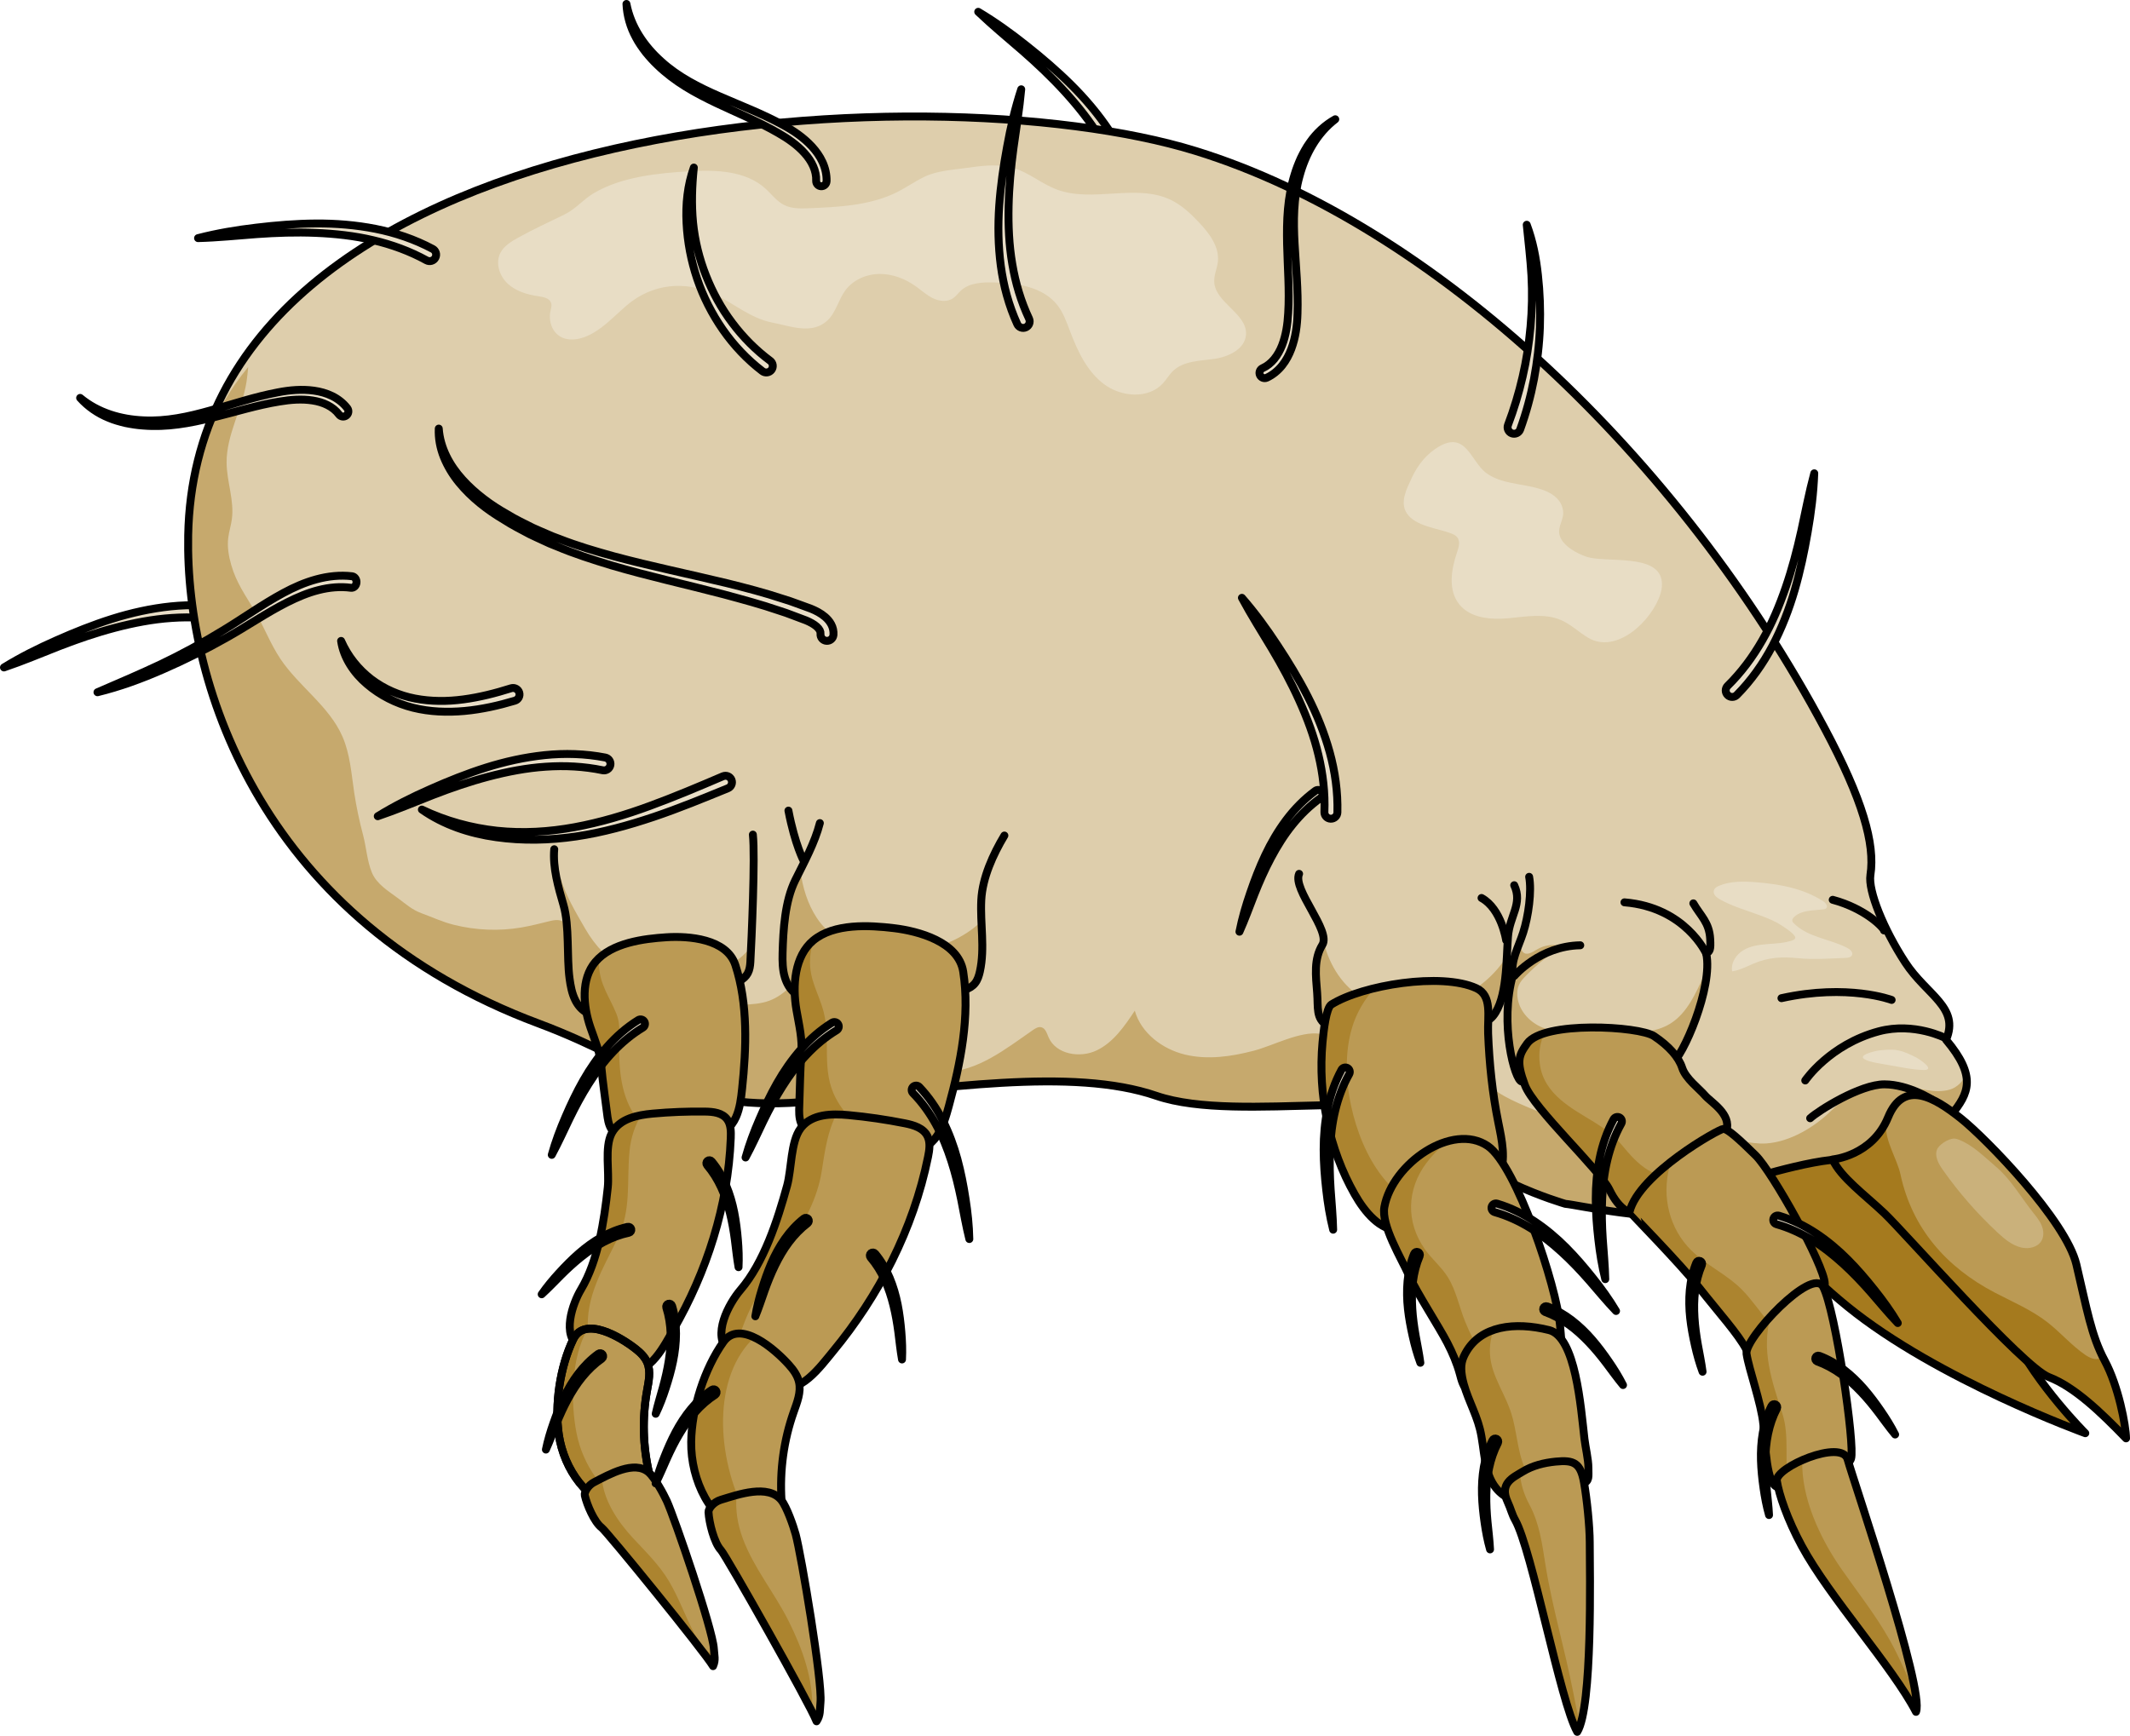 <?xml version="1.0" encoding="utf-8"?>
<!-- Generator: Adobe Illustrator 22.0.0, SVG Export Plug-In . SVG Version: 6.00 Build 0)  -->
<svg version="1.1" id="Layer_1" xmlns="http://www.w3.org/2000/svg" xmlns:xlink="http://www.w3.org/1999/xlink" x="0px" y="0px"
	 width="269.279px" height="219.492px" viewBox="0 0 269.279 219.492" enable-background="new 0 0 269.279 219.492"
	 xml:space="preserve">
<g>
	<g>
		<g>
			<path fill="#E9DEC7" stroke="#000000" stroke-linecap="round" stroke-linejoin="round" stroke-miterlimit="10" d="M28.932,78.586
				c-2.356-0.49-4.787-0.615-7.211-0.447c-2.427,0.16-4.84,0.629-7.217,1.254c-2.38,0.626-4.722,1.432-7.033,2.328
				c-2.309,0.903-4.596,1.877-6.971,2.677c2.132-1.315,4.366-2.429,6.654-3.438c2.285-1.015,4.616-1.949,7.02-2.707
				c2.403-0.756,4.887-1.312,7.423-1.577c2.534-0.26,5.128-0.192,7.658,0.301c0.445,0.086,0.737,0.516,0.651,0.962
				c-0.086,0.445-0.516,0.737-0.962,0.651C28.941,78.588,28.934,78.587,28.932,78.586z"/>
			<path fill="#E9DEC7" stroke="#000000" stroke-linecap="round" stroke-linejoin="round" stroke-miterlimit="10" d="M142.003,23.99
				c-0.659-2.314-1.675-4.526-2.948-6.596c-1.267-2.076-2.801-3.996-4.458-5.813c-1.658-1.818-3.458-3.519-5.324-5.152
				c-1.871-1.627-3.794-3.202-5.604-4.935c2.153,1.279,4.177,2.742,6.132,4.301c1.959,1.553,3.867,3.186,5.654,4.964
				c1.784,1.778,3.428,3.721,4.839,5.845c1.405,2.125,2.548,4.455,3.285,6.924c0.13,0.434-0.116,0.892-0.55,1.022
				c-0.434,0.13-0.892-0.116-1.023-0.55C142.006,23.999,142.004,23.991,142.003,23.99z"/>
			<path fill="#DECEAC" d="M246.702,140.955c2.188-2.686,3.24-4.819-0.677-9.476c1.754-4.118-2.455-5.629-5.157-9.772
				c-2.735-4.193-4.715-9.058-4.406-11.06c0.614-3.98-1.009-9.572-5.764-18.501c-18.267-34.309-49.451-63.755-79.532-73.053
				C117.122,8.57,24.812,14.264,23.791,67.694c-0.374,19.568,9.855,48.86,44.263,61.71c14.6,5.453,18.177,11.475,34.632,9.845
				c16.455-1.631,32.855-4.333,43.497-0.684c10.642,3.649,32.696-1.815,35.988,4.131c3.291,5.946,15.717,9.528,15.717,9.528
				C201.538,152.573,231.006,160.221,246.702,140.955z"/>
			<path fill="#E8DDC5" d="M75.987,41.442c-0.571,0.425-1.174,0.798-1.832,1.079c-1.071,0.457-2.368,0.624-3.362,0.016
				c-1.021-0.625-1.461-1.972-1.213-3.143c0.077-0.361,0.209-0.737,0.093-1.088c-0.197-0.597-0.952-0.75-1.575-0.84
				c-1.412-0.205-2.856-0.622-3.904-1.59c-1.049-0.968-1.586-2.6-0.945-3.875c0.452-0.9,1.37-1.456,2.25-1.946
				c1.909-1.062,3.881-1.961,5.84-2.92c1.468-0.719,2.365-1.901,3.743-2.715c3.535-2.088,8.143-2.535,12.151-2.766
				c3.335-0.192,7.021-0.062,9.507,2.168c0.796,0.714,1.445,1.628,2.402,2.106c0.965,0.482,2.096,0.448,3.174,0.403
				c3.587-0.15,7.273-0.322,10.555-1.779c1.432-0.636,2.675-1.569,4.056-2.225c1.642-0.78,3.819-0.877,5.601-1.136
				c1.903-0.277,3.882-0.482,5.717,0.091c1.893,0.592,3.454,1.959,5.308,2.665c4.589,1.748,10.107-0.81,14.515,1.353
				c1.349,0.662,2.463,1.717,3.496,2.808c1.313,1.385,2.613,3.093,2.402,4.99c-0.095,0.851-0.495,1.664-0.461,2.52
				c0.107,2.692,4.225,4.037,4.015,6.723c-0.143,1.825-2.237,2.795-4.05,3.046s-3.849,0.248-5.169,1.516
				c-0.492,0.472-0.831,1.082-1.294,1.583c-1.844,1.997-5.263,1.724-7.437,0.09c-2.173-1.633-3.366-4.237-4.326-6.78
				c-0.42-1.112-0.823-2.254-1.552-3.193c-1.817-2.339-5.122-2.824-8.082-2.89c-1.464-0.032-3.077,0.049-4.148,1.047
				c-0.336,0.313-0.602,0.705-0.982,0.962c-0.727,0.491-1.722,0.38-2.514,0.001c-0.791-0.379-1.446-0.986-2.159-1.497
				c-1.341-0.962-2.954-1.599-4.604-1.586c-1.651,0.013-3.328,0.73-4.314,2.053c-0.894,1.199-1.196,2.81-2.287,3.833
				c-1.95,1.829-4.703,0.701-6.948,0.269c-2.739-0.527-4.853-2.416-7.354-3.599c-3.724-1.762-7.869-1.298-11.038,1.392
				C78.164,39.521,77.139,40.586,75.987,41.442z"/>
			<path fill="#C6A96D" d="M193.026,139.954c0.232,0.099,0.465,0.196,0.698,0.293c2.163,0.906,4.332,1.813,6.581,2.477
				c5.544,1.638,10.934,1.949,16.592,1.342c2.263-0.243,4.237,0.668,6.399,0.522c3.022-0.205,6.129-2.08,8.234-4.163
				c2.347-2.323,5.78-3.501,9.06-3.107c1.981,0.238,3.996,1.01,5.914,0.46c0.913-0.262,1.672-1.05,2.041-1.922
				c0.433,1.977-0.485,3.432-1.842,5.098c-15.696,19.265-45.164,11.618-48.813,11.268c0,0-12.426-3.583-15.717-9.528
				s-25.346-0.482-35.988-4.131c-10.642-3.649-27.042-0.946-43.497,0.684c-16.455,1.631-20.033-4.392-34.632-9.845
				c-34.408-12.851-44.637-42.142-44.263-61.71c0.164-8.607,2.928-15.619,7.587-21.288c-0.065,0.628-0.118,1.26-0.216,1.881
				c-0.55,3.478-2.543,6.697-2.516,10.219c0.018,2.409,0.993,4.786,0.661,7.172c-0.11,0.794-0.364,1.563-0.458,2.359
				c-0.134,1.139,0.064,2.294,0.381,3.397c0.651,2.26,1.752,3.767,2.925,5.736c1.194,2.005,2.002,4.22,3.305,6.163
				c2.337,3.485,6.145,5.946,7.826,9.79c0.973,2.223,1.134,4.7,1.492,7.1c0.269,1.803,0.655,3.606,1.121,5.367
				c0.401,1.517,0.517,3.314,1.117,4.754c0.606,1.452,2.062,2.319,3.325,3.257c1.027,0.763,1.769,1.448,2.964,1.885
				c1.362,0.498,2.641,1.099,4.058,1.453c2.786,0.697,5.717,0.823,8.55,0.341c1.23-0.21,2.438-0.53,3.651-0.823
				c0.637-0.154,1.449-0.238,1.816,0.306c0.15,0.223,0.181,0.504,0.207,0.771c0.146,1.486,0.293,2.972,0.439,4.458
				c0.031,0.316,0.067,0.645,0.238,0.912c0.177,0.275,0.473,0.446,0.758,0.606c2.634,1.481,5.323,2.982,8.284,3.581
				c2.375,0.48,4.824,0.359,7.244,0.235c1.788-0.091,3.576-0.183,5.364-0.274c1.133-0.058,2.288-0.12,3.351-0.516
				c1.954-0.727,3.322-2.454,4.706-4.012c0.536-0.603,1.264-1.247,2.044-1.041c0.828,0.219,1.117,1.235,1.188,2.089
				c0.105,1.265,0.043,2.544,0.248,3.796c0.124,0.761,0.356,1.527,0.763,2.188c0.344,0.559,0.896,0.877,1.25,1.394
				c0.505-0.782,1.173-1.458,1.947-1.974c1.891,3.789,5.836,6.703,10.069,6.583c4.164-0.118,7.678-2.933,11.1-5.308
				c0.313-0.217,0.679-0.443,1.05-0.357c0.535,0.124,0.714,0.77,0.931,1.275c0.927,2.158,3.964,2.668,6.082,1.653
				c2.118-1.015,3.518-3.061,4.817-5.018c0.803,2.833,3.483,4.853,6.345,5.547c2.862,0.693,5.881,0.253,8.729-0.496
				c2.429-0.639,5.851-2.511,8.357-2.132c2.522,0.381,5.468,1.987,7.871,2.904c2.166,0.827,4.417,1.567,6.753,0.987
				c3.173-0.786,5.254,1.797,7.737,3.429C190.433,138.818,191.724,139.402,193.026,139.954z"/>
			<path fill="none" stroke="#000000" stroke-linecap="round" stroke-linejoin="round" stroke-miterlimit="10" d="M246.702,140.955
				c2.188-2.686,3.24-4.819-0.677-9.476c1.754-4.118-2.455-5.629-5.157-9.772c-2.735-4.193-4.715-9.058-4.406-11.06
				c0.614-3.98-1.009-9.572-5.764-18.501c-18.267-34.309-49.451-63.755-79.532-73.053C117.122,8.57,24.812,14.264,23.791,67.694
				c-0.374,19.568,9.855,48.86,44.263,61.71c14.6,5.453,18.177,11.475,34.632,9.845c16.455-1.631,32.855-4.333,43.497-0.684
				c10.642,3.649,32.696-1.815,35.988,4.131c3.291,5.946,15.717,9.528,15.717,9.528
				C201.538,152.573,231.006,160.221,246.702,140.955z"/>
			<path fill="#A57A1E" stroke="#000000" stroke-linecap="round" stroke-linejoin="round" stroke-miterlimit="10" d="
				M263.627,181.228c0,0-18.695-6.762-30.098-16.043c-11.403-9.281-12.596-16.043-12.596-16.043s11.403-3.58,13.524-2.254
				c2.121,1.326,16.971,15.778,20.021,22.01C257.528,175.129,263.627,181.228,263.627,181.228z"/>
			<path fill="none" stroke="#000000" stroke-linecap="round" stroke-linejoin="round" stroke-miterlimit="10" d="M193.019,135.309
				c0,0,0.671-5.721,2.024-8.75c1.353-3.029,4.645-5.732,8.11-7.22"/>
			<path fill="none" stroke="#000000" stroke-linecap="round" stroke-linejoin="round" stroke-miterlimit="10" d="M192.017,135.439
				c0,0-0.513-6.978,1.934-12.759c1.179-2.785,5.4-6.985,8.929-8.197"/>
			<path fill="none" stroke="#000000" stroke-linecap="round" stroke-linejoin="round" stroke-miterlimit="10" d="M244.245,139.049
				c0,0-2.953-1.929-6.013-1.934s-8.309,3.302-9.387,4.285"/>
			<path fill="none" stroke="#000000" stroke-linecap="round" stroke-linejoin="round" stroke-miterlimit="10" d="M245.979,131.279
				c0,0-3.966-2.069-8.459-0.868c-6.217,1.663-9.295,6.213-9.295,6.213"/>
			<g>
				<path fill="#DECEAC" d="M164.235,110.497c-0.874,1.967,4.045,7.179,2.941,8.977c-1.104,1.798-0.831,3.914-0.658,6.088
					c0.147,1.844-0.189,3.228,1.272,4.119c1.46,0.891,3.138,1.212,4.785,1.48c3.167,0.516,6.547,0.852,9.433-0.676
					c1.891-1.001,5.328-0.29,6.742-2.008c1.794-2.18,1.671-7.064,1.889-10.014c0.196-2.642,1.887-4.171,0.79-6.528"/>
				<path fill="#C6A96D" d="M166.518,125.562c-0.173-2.173-0.446-4.289,0.658-6.088c0.062-0.101,0.123-0.203,0.184-0.307
					c0.718,2.967,2.517,5.723,4.983,7.045c6.421,3.441,14.638,0.389,18.164-5.319c-0.141,2.736-0.4,5.933-1.757,7.583
					c-1.414,1.718-4.851,1.006-6.742,2.008c-2.886,1.528-6.266,1.192-9.433,0.676c-1.647-0.268-3.324-0.589-4.785-1.48
					C166.329,128.79,166.665,127.406,166.518,125.562z"/>
				<path fill="none" stroke="#000000" stroke-linecap="round" stroke-linejoin="round" stroke-miterlimit="10" d="M164.235,110.497
					c-0.874,1.967,4.045,7.179,2.941,8.977c-1.104,1.798-0.831,3.914-0.658,6.088c0.147,1.844-0.189,3.228,1.272,4.119
					c1.46,0.891,3.138,1.212,4.785,1.48c3.167,0.516,6.547,0.852,9.433-0.676c1.891-1.001,5.328-0.29,6.742-2.008
					c1.794-2.18,1.671-7.064,1.889-10.014c0.196-2.642,1.887-4.171,0.79-6.528"/>
				<g>
					<path fill="#BB9A54" d="M168.313,127.021c-0.662,0.413-0.983,3.325-1.116,4.771c-0.613,6.662,0.84,13.544,4.057,19.216
						c1.302,2.295,3.218,4.584,5.654,4.596c1.087,0.006,2.126-0.455,3.132-0.908c1.533-0.69,3.065-1.379,4.598-2.069
						c1.915-0.862,3.993-1.887,4.892-3.957c0.893-2.054,0.344-4.483-0.107-6.713c-0.752-3.713-1.142-7.473-1.292-11.27
						c-0.087-2.198,0.553-4.792-1.489-5.73C182.238,122.935,172.278,124.544,168.313,127.021z"/>
					<path fill="#AC842F" d="M167.197,131.792c0.133-1.446,0.455-4.357,1.117-4.771c1.307-0.817,3.266-1.538,5.462-2.066
						c-1.037,1.148-1.872,2.477-2.424,3.807c-2.341,5.641-0.647,13.998,2.634,18.959c1.976,2.989,4.746,5.059,7.917,6.138
						c-0.621,0.279-1.242,0.559-1.863,0.838c-1.007,0.453-2.045,0.913-3.132,0.908c-2.435-0.012-4.352-2.302-5.654-4.596
						C168.037,145.336,166.584,138.454,167.197,131.792z"/>
					<path fill="none" stroke="#000000" stroke-linecap="round" stroke-linejoin="round" stroke-miterlimit="10" d="
						M168.313,127.021c-0.662,0.413-0.983,3.325-1.116,4.771c-0.613,6.662,0.84,13.544,4.057,19.216
						c1.302,2.295,3.218,4.584,5.654,4.596c1.087,0.006,2.126-0.455,3.132-0.908c1.533-0.69,3.065-1.379,4.598-2.069
						c1.915-0.862,3.993-1.887,4.892-3.957c0.893-2.054,0.344-4.483-0.107-6.713c-0.752-3.713-1.142-7.473-1.292-11.27
						c-0.087-2.198,0.553-4.792-1.489-5.73C182.238,122.935,172.278,124.544,168.313,127.021z"/>
					<g>
						<path fill="#BB9A54" d="M175.015,152.629c-0.42,2.331,2.15,6.501,3.102,8.634c0.952,2.132,3.791,6.479,4.857,8.544
							c0.643,1.246,1.207,2.549,1.58,3.924c0.215,0.793,0.42,1.69,1.057,2.12c0.391,0.263,0.871,0.291,1.327,0.277
							c2.465-0.076,6.779-1.595,9.056-2.642c1.229-0.565,1.394-0.244,1.456-1.723c0.055-1.31-0.11-2.804-0.222-4.11
							c-0.433-5.031-5.523-20.27-9.133-22.737C183.62,141.855,176.002,147.147,175.015,152.629z"/>
						<path fill="#AC842F" d="M175.015,152.629c0.659-3.66,4.275-7.233,7.938-8.294c-1.021,0.844-1.922,1.794-2.615,2.713
							c-2.51,3.331-2.614,7.491-0.213,10.906c0.879,1.25,2.106,2.247,2.915,3.546c1.038,1.666,1.441,3.758,2.165,5.564
							c1.224,3.053,3.087,6.237,6.281,7.529c0.302,0.122,0.607,0.216,0.913,0.296c-1.934,0.651-4.016,1.193-5.462,1.238
							c-0.456,0.014-0.936-0.013-1.327-0.276c-0.637-0.429-0.842-1.327-1.057-2.12c-0.373-1.375-0.937-2.678-1.58-3.924
							c-1.065-2.065-3.904-6.412-4.857-8.544C177.165,159.13,174.596,154.959,175.015,152.629z"/>
						<path fill="none" stroke="#000000" stroke-linecap="round" stroke-linejoin="round" stroke-miterlimit="10" d="
							M175.015,152.629c-0.42,2.331,2.15,6.501,3.102,8.634c0.952,2.132,3.791,6.479,4.857,8.544
							c0.643,1.246,1.207,2.549,1.58,3.924c0.215,0.793,0.42,1.69,1.057,2.12c0.391,0.263,0.871,0.291,1.327,0.277
							c2.465-0.076,6.779-1.595,9.056-2.642c1.229-0.565,1.394-0.244,1.456-1.723c0.055-1.31-0.11-2.804-0.222-4.11
							c-0.433-5.031-5.523-20.27-9.133-22.737C183.62,141.855,176.002,147.147,175.015,152.629z"/>
					</g>
					<g>
						<path fill="#BB9A54" d="M184.858,174.184c0.421,2.252,1.685,4.301,2.239,6.537c0.63,2.537,0.414,5.45,2.043,7.459
							c1.108,1.366,2.848,1.94,4.451,1.901c2.553-0.062,4.316-1.406,6.496-2.428c0.888-0.416,0.721-0.864,0.723-2.05
							c0.002-1.05-0.38-2.619-0.501-3.671c-0.467-4.053-1.11-12.898-4.467-13.739c-4.34-1.088-8.643-0.555-10.542,2.854
							c-0.215,0.385-0.403,0.796-0.494,1.243c-0.108,0.531-0.077,1.097,0.01,1.649C184.829,174.022,184.843,174.103,184.858,174.184
							z"/>
						<path fill="#AC842F" d="M200.53,183.337c-0.678-1.102-0.549-2.778-0.588-4.056c0.025,0.012,0.052,0.021,0.077,0.032
							c0.112,0.981,0.204,1.88,0.289,2.619C200.356,182.343,200.442,182.832,200.53,183.337z"/>
						<path fill="#AC842F" d="M184.805,172.292c0.091-0.448,0.279-0.858,0.494-1.243c0.8-1.437,2.03-2.357,3.507-2.866
							c-0.204,0.586-0.348,1.206-0.415,1.861c-0.326,3.188,1.517,5.433,2.523,8.245c1.035,2.895,0.784,5.903,2.52,8.617
							c0.653,1.021,1.565,1.957,2.608,2.703c-0.755,0.269-1.554,0.451-2.452,0.473c-1.603,0.039-3.343-0.535-4.451-1.901
							c-1.629-2.009-1.413-4.922-2.043-7.459c-0.555-2.236-1.819-4.285-2.239-6.537c-0.015-0.081-0.029-0.162-0.042-0.243
							C184.729,173.389,184.697,172.823,184.805,172.292z"/>
						<path fill="none" stroke="#000000" stroke-linecap="round" stroke-linejoin="round" stroke-miterlimit="10" d="
							M184.858,174.184c0.421,2.252,1.685,4.301,2.239,6.537c0.63,2.537,0.414,5.45,2.043,7.459c1.108,1.366,2.848,1.94,4.451,1.901
							c2.553-0.062,4.316-1.406,6.496-2.428c0.888-0.416,0.721-0.864,0.723-2.05c0.002-1.05-0.38-2.619-0.501-3.671
							c-0.467-4.053-1.11-12.898-4.467-13.739c-4.34-1.088-8.643-0.555-10.542,2.854c-0.215,0.385-0.403,0.796-0.494,1.243
							c-0.108,0.531-0.077,1.097,0.01,1.649C184.829,174.022,184.843,174.103,184.858,174.184z"/>
						<path fill="#BB9A54" d="M196.643,184.822c-1.444,0.148-2.875,0.491-4.139,1.262s-3.013,1.49-1.878,3.904
							c0.347,0.737,0.524,1.516,0.919,2.21c2.126,3.729,5.725,23.065,7.851,26.794c1.958-3.125,1.593-20.198,1.583-23.971
							c-0.006-2.025-0.356-5.451-0.724-7.552C199.822,185.012,199.001,184.58,196.643,184.822z"/>
						<path fill="#AC842F" d="M192.174,186.28c0.047,1.353,0.503,2.719,1.193,4.012c1.252,2.346,1.587,4.883,1.999,7.486
							c0.858,5.414,2.44,10.666,3.488,16.038c0.265,1.357,0.532,2.833,0.936,4.26c-0.12,0.371-0.251,0.686-0.395,0.916
							c-2.126-3.729-5.725-23.065-7.851-26.794c-0.395-0.693-0.573-1.472-0.919-2.21
							C189.586,187.778,190.964,186.989,192.174,186.28z"/>
						<path fill="none" stroke="#000000" stroke-linecap="round" stroke-linejoin="round" stroke-miterlimit="10" d="
							M196.643,184.822c-1.444,0.148-2.875,0.491-4.139,1.262s-3.013,1.49-1.878,3.904c0.347,0.737,0.524,1.516,0.919,2.21
							c2.126,3.729,5.725,23.065,7.851,26.794c1.958-3.125,1.593-20.198,1.583-23.971c-0.006-2.025-0.356-5.451-0.724-7.552
							C199.822,185.012,199.001,184.58,196.643,184.822z"/>
					</g>
				</g>
				<path fill="none" stroke="#000000" stroke-linecap="round" stroke-linejoin="round" stroke-miterlimit="10" d="M190.41,118.893
					c0,0-0.591-3.96-3.11-5.344"/>
			</g>
			<path fill="#E9DEC7" stroke="#000000" stroke-linecap="round" stroke-linejoin="round" stroke-miterlimit="10" d="
				M105.369,80.279c0.038-0.454-0.072-0.94-0.28-1.325c-0.206-0.39-0.483-0.693-0.767-0.94c-0.575-0.49-1.191-0.794-1.808-1.049
				c-0.599-0.228-1.169-0.425-1.755-0.639l-0.873-0.315l-0.883-0.281c-2.347-0.779-4.73-1.398-7.114-1.989
				c-4.772-1.153-9.559-2.127-14.254-3.388c-2.341-0.648-4.675-1.33-6.929-2.216l-0.851-0.319l-0.834-0.359
				c-0.554-0.244-1.115-0.472-1.663-0.728c-1.077-0.547-2.179-1.056-3.206-1.695c-1.057-0.593-2.072-1.241-3.024-1.979
				c-0.955-0.73-1.855-1.534-2.659-2.425c-1.604-1.767-2.825-3.972-3-6.436c-0.055,1.224,0.179,2.47,0.645,3.622
				c0.466,1.152,1.121,2.231,1.91,3.194c1.579,1.93,3.581,3.479,5.703,4.731c1.036,0.678,2.143,1.225,3.231,1.811
				c0.552,0.275,1.118,0.522,1.677,0.785l0.841,0.387l0.858,0.346c2.275,0.96,4.625,1.71,6.977,2.424
				c4.719,1.391,9.508,2.433,14.217,3.67c2.348,0.636,4.697,1.263,6.983,2.051l0.862,0.284l0.848,0.316l1.684,0.633
				c0.51,0.213,0.996,0.476,1.348,0.787c0.174,0.154,0.309,0.319,0.386,0.471c0.078,0.154,0.104,0.29,0.092,0.446
				c-0.035,0.452,0.303,0.847,0.755,0.882c0.452,0.035,0.847-0.303,0.882-0.755L105.369,80.279z"/>
			<path fill="#E9DEC7" stroke="#000000" stroke-linecap="round" stroke-linejoin="round" stroke-miterlimit="10" d="M97.366,45.62
				c-1.815-1.35-3.429-2.977-4.796-4.799c-1.373-1.819-2.479-3.844-3.321-5.978c-0.843-2.134-1.4-4.39-1.631-6.688
				c-0.223-2.302-0.146-4.619,0.098-6.967c-0.802,2.23-1.046,4.649-0.921,7.028c0.116,2.385,0.572,4.758,1.338,7.034
				c0.768,2.276,1.87,4.444,3.247,6.431c1.381,1.982,3.064,3.771,4.998,5.249c0.36,0.276,0.875,0.207,1.151-0.153
				c0.276-0.36,0.207-0.875-0.153-1.151C97.373,45.626,97.367,45.621,97.366,45.62z"/>
			<path fill="#E9DEC7" stroke="#000000" stroke-linecap="round" stroke-linejoin="round" stroke-miterlimit="10" d="
				M130.094,40.294c-1.026-2.176-1.716-4.511-2.119-6.907c-0.412-2.397-0.519-4.853-0.466-7.311c0.052-2.46,0.29-4.925,0.621-7.382
				c0.339-2.456,0.751-4.908,0.975-7.403c-0.78,2.38-1.343,4.813-1.789,7.273c-0.454,2.459-0.816,4.944-0.993,7.458
				c-0.174,2.513-0.134,5.058,0.2,7.586c0.339,2.524,1.011,5.031,2.081,7.376c0.188,0.413,0.674,0.596,1.087,0.408
				c0.413-0.187,0.596-0.674,0.408-1.087C130.099,40.303,130.095,40.296,130.094,40.294z"/>
			<path fill="#E9DEC7" stroke="#000000" stroke-linecap="round" stroke-linejoin="round" stroke-miterlimit="10" d="M76.189,97.398
				c-2.356-0.49-4.787-0.615-7.211-0.447c-2.427,0.16-4.84,0.629-7.217,1.254c-2.38,0.626-4.722,1.432-7.033,2.328
				c-2.309,0.903-4.596,1.877-6.971,2.677c2.132-1.315,4.366-2.429,6.654-3.438c2.285-1.015,4.616-1.949,7.02-2.707
				c2.403-0.756,4.887-1.312,7.423-1.577c2.534-0.26,5.128-0.192,7.658,0.301c0.445,0.086,0.737,0.516,0.651,0.962
				c-0.086,0.445-0.516,0.737-0.962,0.651C76.199,97.4,76.191,97.398,76.189,97.398z"/>
			<path fill="#E9DEC7" stroke="#000000" stroke-linecap="round" stroke-linejoin="round" stroke-miterlimit="10" d="M53.921,32.919
				c-2.108-1.161-4.394-1.996-6.76-2.548c-2.366-0.561-4.811-0.823-7.267-0.924c-2.458-0.102-4.934-0.02-7.406,0.156
				c-2.473,0.184-4.945,0.442-7.45,0.508c2.424-0.629,4.887-1.038,7.371-1.329c2.482-0.298,4.985-0.504,7.506-0.522
				c2.519-0.016,5.056,0.183,7.558,0.676c2.498,0.497,4.958,1.325,7.23,2.54c0.4,0.213,0.552,0.71,0.339,1.11
				c-0.213,0.4-0.71,0.552-1.11,0.339C53.929,32.924,53.922,32.92,53.921,32.919z"/>
			<path fill="#E9DEC7" stroke="#000000" stroke-linecap="round" stroke-linejoin="round" stroke-miterlimit="10" d="
				M167.436,102.674c0.093-2.404-0.185-4.823-0.751-7.186c-0.558-2.367-1.42-4.669-2.43-6.911c-1.01-2.244-2.193-4.42-3.458-6.551
				c-1.272-2.128-2.61-4.223-3.792-6.432c1.649,1.885,3.118,3.904,4.491,5.994c1.379,2.085,2.685,4.231,3.83,6.476
				c1.143,2.245,2.102,4.602,2.782,7.06c0.675,2.456,1.037,5.026,0.969,7.602c-0.011,0.453-0.388,0.812-0.841,0.801
				c-0.453-0.011-0.812-0.387-0.801-0.841C167.435,102.684,167.436,102.676,167.436,102.674z"/>
			<path fill="#E9DEC7" stroke="#000000" stroke-linecap="round" stroke-linejoin="round" stroke-miterlimit="10" d="
				M218.413,86.724c1.715-1.688,3.169-3.64,4.375-5.749c1.215-2.107,2.164-4.374,2.964-6.699c0.801-2.327,1.43-4.722,1.968-7.142
				c0.531-2.422,0.991-4.865,1.643-7.284c-0.09,2.503-0.403,4.98-0.834,7.443c-0.424,2.464-0.942,4.921-1.646,7.342
				c-0.705,2.418-1.622,4.793-2.809,7.049c-1.191,2.252-2.687,4.372-4.501,6.202c-0.319,0.323-0.838,0.326-1.161,0.007
				c-0.323-0.319-0.326-0.838-0.008-1.161C218.406,86.731,218.411,86.725,218.413,86.724z"/>
			<path fill="#E9DEC7" stroke="#000000" stroke-linecap="round" stroke-linejoin="round" stroke-miterlimit="10" d="
				M160.167,47.754c0.758-0.356,1.418-0.906,1.924-1.542c0.51-0.637,0.881-1.352,1.156-2.082c0.548-1.462,0.745-3.001,0.786-4.489
				c0.101-2.98-0.206-5.906-0.365-8.804c-0.163-2.893-0.151-5.803,0.626-8.578c0.745-2.759,2.179-5.383,4.514-7.18
				c-1.278,0.714-2.402,1.748-3.246,2.974c-0.438,0.604-0.786,1.266-1.113,1.935c-0.304,0.679-0.579,1.373-0.79,2.086
				c-0.442,1.421-0.706,2.892-0.836,4.372c-0.134,1.479-0.135,2.957-0.107,4.427c0.067,2.938,0.315,5.847,0.14,8.711
				c-0.078,1.425-0.282,2.822-0.781,4.095c-0.489,1.264-1.313,2.364-2.461,2.878c-0.332,0.149-0.48,0.538-0.332,0.87
				c0.149,0.332,0.538,0.48,0.87,0.332c0.003-0.001,0.005-0.002,0.008-0.004L160.167,47.754z"/>
			<path fill="#E9DEC7" stroke="#000000" stroke-linecap="round" stroke-linejoin="round" stroke-miterlimit="10" d="
				M104.498,22.909c0.023-0.838-0.172-1.673-0.512-2.412c-0.34-0.742-0.812-1.394-1.34-1.969c-1.06-1.147-2.346-2.015-3.656-2.72
				c-2.616-1.43-5.368-2.471-8.028-3.632c-2.658-1.155-5.251-2.474-7.381-4.416c-2.129-1.906-3.829-4.366-4.384-7.26
				c0.063,1.462,0.481,2.932,1.197,4.236c0.343,0.663,0.778,1.271,1.228,1.864c0.47,0.577,0.966,1.134,1.509,1.643
				c1.071,1.034,2.266,1.931,3.529,2.713c1.261,0.784,2.581,1.45,3.906,2.086c2.654,1.261,5.364,2.348,7.844,3.791
				c1.237,0.71,2.394,1.52,3.307,2.539c0.909,1.005,1.521,2.236,1.464,3.492c-0.016,0.363,0.265,0.671,0.628,0.687
				c0.363,0.016,0.671-0.265,0.687-0.628c0-0.003,0-0.006,0-0.008L104.498,22.909z"/>
			<path fill="#E9DEC7" stroke="#000000" stroke-linecap="round" stroke-linejoin="round" stroke-miterlimit="10" d="M43.904,51.614
				c-0.513-0.662-1.193-1.186-1.925-1.541c-0.733-0.359-1.512-0.564-2.284-0.674c-1.547-0.216-3.091-0.072-4.552,0.213
				c-2.93,0.552-5.719,1.491-8.512,2.278c-2.788,0.791-5.63,1.414-8.508,1.262c-2.855-0.125-5.729-0.951-7.992-2.837
				c0.976,1.091,2.23,1.963,3.611,2.518c0.685,0.296,1.407,0.49,2.131,0.664c0.729,0.148,1.467,0.265,2.209,0.315
				c1.484,0.121,2.976,0.058,4.449-0.139c1.473-0.192,2.915-0.514,4.343-0.863c2.853-0.706,5.637-1.584,8.47-2.039
				c1.407-0.235,2.816-0.341,4.167-0.132c1.34,0.201,2.594,0.765,3.346,1.773c0.217,0.291,0.63,0.351,0.921,0.134
				c0.291-0.217,0.351-0.63,0.134-0.921c-0.002-0.002-0.003-0.005-0.005-0.007L43.904,51.614z"/>
			<path fill="#E9DEC7" stroke="#000000" stroke-linecap="round" stroke-linejoin="round" stroke-miterlimit="10" d="
				M190.645,53.736c0.754-1.989,1.372-4.031,1.85-6.11c0.485-2.077,0.805-4.194,0.998-6.326c0.194-2.132,0.234-4.281,0.118-6.427
				c-0.124-2.147-0.38-4.28-0.597-6.453c0.772,2.048,1.187,4.211,1.419,6.386c0.24,2.176,0.322,4.373,0.245,6.569
				c-0.078,2.196-0.34,4.388-0.746,6.554c-0.413,2.165-0.995,4.301-1.748,6.378c-0.154,0.426-0.625,0.647-1.051,0.492
				c-0.426-0.154-0.647-0.625-0.492-1.052C190.641,53.745,190.644,53.739,190.645,53.736z"/>
			<path fill="#E9DEC7" stroke="#000000" stroke-linecap="round" stroke-linejoin="round" stroke-miterlimit="10" d="M91.394,98.16
				c-3.065,1.314-6.125,2.605-9.231,3.745c-3.103,1.143-6.272,2.091-9.509,2.688c-3.23,0.596-6.547,0.796-9.821,0.452
				c-3.271-0.358-6.481-1.229-9.498-2.676c2.746,1.936,6.055,3.036,9.397,3.495c3.352,0.476,6.77,0.394,10.117-0.099
				c3.348-0.496,6.615-1.403,9.801-2.474c3.189-1.075,6.288-2.356,9.377-3.616c0.42-0.171,0.621-0.65,0.45-1.07
				c-0.171-0.42-0.65-0.621-1.07-0.45C91.404,98.156,91.397,98.159,91.394,98.16z"/>
			<path fill="#E9DEC7" stroke="#000000" stroke-linecap="round" stroke-linejoin="round" stroke-miterlimit="10" d="M64.611,87.032
				c-1.983,0.627-3.995,1.139-6.034,1.408c-2.035,0.275-4.102,0.274-6.107-0.109c-1.99-0.379-3.917-1.213-5.547-2.454
				c-1.623-1.253-2.942-2.879-3.801-4.833c0.309,2.135,1.621,4.074,3.281,5.473c1.663,1.423,3.67,2.436,5.811,2.974
				c2.135,0.534,4.359,0.604,6.525,0.409c2.171-0.201,4.295-0.681,6.355-1.299c0.434-0.13,0.681-0.588,0.551-1.022
				c-0.13-0.434-0.588-0.681-1.022-0.551C64.621,87.03,64.614,87.032,64.611,87.032z"/>
			<g>
				<path fill="#DECEAC" d="M214.075,114.229c0.94,1.625,2.008,2.402,2.13,4.491c0.085,1.46-0.052,1.553-0.498,1.861
					c0.895,4.228-2.979,13.138-4.404,13.948c-1.501,0.854-1.26-1.459-5.064-3.76c-3.803-2.3-12.831,6.117-13.848,5.997
					c-0.897-0.105-2.851-7.333-1.126-13.484c-0.332-1.731,0.718-3.547,1.3-5.362c0.663-2.067,1.098-5.226,0.752-7.048"/>
				<g>
					<g>
						<path fill="#C6A96D" d="M191.266,123.282c-0.28-1.463,0.426-2.986,1.002-4.518c-0.001,0.176-0.003,0.351-0.005,0.527
							c-0.003,0.38,0.009,0.805,0.251,1.078c0.456,0.515,1.195,0.056,1.751-0.285c0.965-0.591,2.14-0.75,3.221-0.437
							c-1.658,1.06-3.208,2.327-4.612,3.77c-0.331,0.34-0.66,0.7-0.855,1.154c-0.232,0.541-0.254,1.178-0.141,1.774
							c0.321,1.701,1.67,2.998,3.135,3.592c1.465,0.594,3.048,0.61,4.595,0.62c1.201,0.007,2.402,0.014,3.603,0.022
							c-4.271,1.103-10.02,6.282-10.819,6.188C191.495,136.661,189.541,129.433,191.266,123.282z"/>
						<path fill="#C6A96D" d="M205.873,130.586c1.918-0.019,3.865-0.189,5.476-1.27c1.934-1.298,3.035-3.672,4.044-5.932
							l0.302,0.434c-0.642,4.437-3.273,10.074-4.392,10.71c-1.501,0.854-1.26-1.459-5.064-3.76
							C206.122,130.698,206,130.637,205.873,130.586z"/>
					</g>
				</g>
				<path fill="none" stroke="#000000" stroke-linecap="round" stroke-linejoin="round" stroke-miterlimit="10" d="M214.075,114.229
					c0.94,1.625,2.008,2.402,2.13,4.491c0.085,1.46-0.052,1.553-0.498,1.861c0.895,4.228-2.979,13.138-4.404,13.948
					c-1.501,0.854-1.26-1.459-5.064-3.76c-3.803-2.3-12.831,6.117-13.848,5.997c-0.897-0.105-2.851-7.333-1.126-13.484
					c-0.332-1.731,0.718-3.547,1.3-5.362c0.663-2.067,1.098-5.226,0.752-7.048"/>
				<path fill="none" stroke="#000000" stroke-linecap="round" stroke-linejoin="round" stroke-miterlimit="10" d="M191.458,123.394
					c0,0,3.196-3.77,8.322-3.863"/>
				<path fill="#BB9A54" d="M193.067,131.947c-1.086,1.505-1.399,2.263-0.293,5.248c1.106,2.985,9.497,10.764,10.696,13.251
					c1.199,2.487,2.886,3.604,4.318,2.605c1.431-0.999,9.781-7.943,10.46-10.06s-1.951-3.606-2.698-4.475
					c-0.747-0.87-2.437-2.111-2.883-3.479s-1.653-2.743-3.552-4.017S195.15,129.062,193.067,131.947z"/>
				<path fill="#AC842F" d="M193.067,131.947c0.404-0.559,1.186-0.983,2.193-1.296c-0.544,1.122-0.786,2.442-0.588,3.916
					c0.523,3.889,4.199,5.668,6.937,7.366c1.33,0.824,2.411,1.639,3.443,2.875c1.036,1.242,1.978,2.339,3.327,3.166
					c1.33,0.814,2.717,1.179,4.114,1.186c-2.081,1.839-4.072,3.448-4.706,3.89c-1.431,0.999-3.118-0.118-4.317-2.605
					c-1.199-2.487-9.59-10.266-10.696-13.251C191.668,134.21,191.981,133.452,193.067,131.947z"/>
				<path fill="none" stroke="#000000" stroke-linecap="round" stroke-linejoin="round" stroke-miterlimit="10" d="M193.067,131.947
					c-1.086,1.505-1.399,2.263-0.293,5.248c1.106,2.985,9.497,10.764,10.696,13.251c1.199,2.487,2.886,3.604,4.318,2.605
					c1.431-0.999,9.781-7.943,10.46-10.06s-1.951-3.606-2.698-4.475c-0.747-0.87-2.437-2.111-2.883-3.479s-1.653-2.743-3.552-4.017
					S195.15,129.062,193.067,131.947z"/>
				<path fill="#BB9A54" d="M206.017,153.217c-0.011,0.044,6.463,6.658,8.741,9.55c2.57,3.264,4.989,5.914,6.015,7.879
					c1.026,1.965,2.206,4.255,4.552,2.825c2.346-1.43,5.421-8.822,5.368-11.154s-6.638-14.145-8.739-16.213
					c-2.101-2.068-3.536-3.361-4.076-3.36C217.337,142.745,207.205,148.421,206.017,153.217z"/>
				<path fill="#AC842F" d="M211.254,146.893c-1.215,3.72-0.489,7.798,2.077,10.701c2.103,2.379,4.995,3.428,7.158,5.761
					c1.963,2.118,4.272,5.894,6.867,7.795c-0.678,1.073-1.382,1.925-2.031,2.32c-2.346,1.43-3.525-0.86-4.552-2.825
					c-1.027-1.965-3.445-4.615-6.015-7.879c-2.278-2.892-8.752-9.506-8.741-9.55C206.543,151.091,208.827,148.794,211.254,146.893z"
					/>
				<path fill="none" stroke="#000000" stroke-linecap="round" stroke-linejoin="round" stroke-miterlimit="10" d="M206.017,153.217
					c-0.011,0.044,6.463,6.658,8.741,9.55c2.57,3.264,4.989,5.914,6.015,7.879c1.026,1.965,2.206,4.255,4.552,2.825
					c2.346-1.43,5.421-8.822,5.368-11.154s-6.638-14.145-8.739-16.213c-2.101-2.068-3.536-3.361-4.076-3.36
					C217.337,142.745,207.205,148.421,206.017,153.217z"/>
				<path fill="#BB9A54" d="M230.484,162.718c-1.385-2.61-9.96,6.529-9.684,8.453s1.864,6.241,2.129,8.956
					c0.265,2.715,0.362,7.685,1.869,7.932c1.507,0.247,8.688-1.914,9.215-3.602C234.54,182.77,232.055,165.677,230.484,162.718z"/>
				<path fill="#AC842F" d="M223.86,166.429c-1.247,4.311,0.161,8.265,1.471,12.315c0.932,2.882,0.22,5.988,0.757,8.984
					c0.014,0.081,0.034,0.158,0.05,0.238c-0.588,0.101-1.061,0.138-1.34,0.092c-1.507-0.247-1.605-5.217-1.869-7.932
					c-0.265-2.715-1.853-7.032-2.129-8.956C220.686,170.376,222.084,168.35,223.86,166.429z"/>
				<path fill="none" stroke="#000000" stroke-linecap="round" stroke-linejoin="round" stroke-miterlimit="10" d="M230.484,162.718
					c-1.385-2.61-9.96,6.529-9.684,8.453s1.864,6.241,2.129,8.956c0.265,2.715,0.362,7.685,1.869,7.932
					c1.507,0.247,8.688-1.914,9.215-3.602C234.54,182.77,232.055,165.677,230.484,162.718z"/>
				<path fill="#BB9A54" d="M233.584,184.551c0.723,2.653,9.768,29.125,8.641,31.912c-2.962-5.704-10.931-14.49-14.433-20.957
					c-1.846-3.409-2.897-6.558-3.159-8.253S232.862,181.899,233.584,184.551z"/>
				<path fill="#AC842F" d="M227.85,184.63c-0.163,4.749,2.248,9.904,4.965,13.797c2.079,2.98,4.266,5.733,6.08,8.943
					c1.231,2.179,2.201,4.561,3.285,6.848c0.164,1.089,0.195,1.876,0.046,2.245c-2.962-5.704-10.931-14.49-14.433-20.957
					c-1.846-3.409-2.897-6.558-3.159-8.253C224.52,186.522,226.034,185.427,227.85,184.63z"/>
				<path fill="none" stroke="#000000" stroke-linecap="round" stroke-linejoin="round" stroke-miterlimit="10" d="M233.584,184.551
					c0.723,2.653,9.768,29.125,8.641,31.912c-2.962-5.704-10.931-14.49-14.433-20.957c-1.846-3.409-2.897-6.558-3.159-8.253
					S232.862,181.899,233.584,184.551z"/>
				<path fill="none" stroke="#000000" stroke-linecap="round" stroke-linejoin="round" stroke-miterlimit="10" d="M215.707,120.581
					c0,0-2.618-5.847-10.34-6.482"/>
			</g>
			<g>
				<path fill="#DECEAC" d="M95.179,105.537c0.303,2.744-0.159,13.309-0.317,16.107c-0.028,0.492-0.098,0.995-0.328,1.422
					c-0.452,0.837-1.401,1.195-2.285,1.401c-3.106,0.724-6.323,0.416-9.441,1.035c-1.527,0.303-2.637,0.789-3.841,1.768
					c-1.936,1.575-4.897,1.875-6.238-0.799c-0.426-0.849-0.6-1.813-0.728-2.765c-0.363-2.701,0.007-6.624-0.765-9.269
					c-0.644-2.205-1.372-4.728-1.169-7.053"/>
				<path fill="#C6A96D" d="M72.001,123.705c-0.363-2.701,0.007-6.624-0.765-9.269c-0.292-1-0.385-2.203-0.387-3.434
					c0.686,2.27,1.905,4.301,3.118,6.405c2.651,4.602,6.864,7.013,11.784,5.634c2.446-0.072,4.894-0.044,7.106-1.41
					c0.747-0.461,1.415-1.063,1.959-1.767c0.056,0.588,0.079,1.18,0.045,1.78c-0.028,0.492-0.098,0.995-0.328,1.422
					c-0.452,0.837-1.401,1.195-2.285,1.401c-3.106,0.724-6.323,0.416-9.441,1.035c-1.527,0.303-2.637,0.789-3.841,1.768
					c-1.936,1.575-4.897,1.875-6.238-0.799C72.303,125.622,72.129,124.658,72.001,123.705z"/>
				<path fill="none" stroke="#000000" stroke-linecap="round" stroke-linejoin="round" stroke-miterlimit="10" d="M95.179,105.537
					c0.303,2.744-0.159,13.309-0.317,16.107c-0.028,0.492-0.098,0.995-0.328,1.422c-0.452,0.837-1.401,1.195-2.285,1.401
					c-3.106,0.724-6.323,0.416-9.441,1.035c-1.527,0.303-2.637,0.789-3.841,1.768c-1.936,1.575-4.897,1.875-6.238-0.799
					c-0.426-0.849-0.6-1.813-0.728-2.765c-0.363-2.701,0.007-6.624-0.765-9.269c-0.644-2.205-1.372-4.728-1.169-7.053"/>
				<path fill="#BB9A54" d="M74.648,129.932c0.606,1.759,1.215,3.101,1.376,4.96c0.17,1.96,0.478,3.918,0.716,5.87
					c0.084,0.688,0.177,1.404,0.535,1.983c0.628,1.016,1.869,1.329,2.992,1.544c2.031,0.388,4.091,0.723,6.15,0.578
					c2.419-0.17,5.491-1.059,6.624-3.595c0.5-1.12,0.647-2.377,0.777-3.609c0.541-5.128,0.761-10.712-0.853-15.64
					c-1.094-3.339-5.934-3.684-8.692-3.509c-2.878,0.182-6.948,0.691-9.006,3.117C73.429,123.795,73.704,127.19,74.648,129.932z"/>
				<path fill="#AC842F" d="M76.74,140.762c-0.238-1.952-0.546-3.91-0.716-5.869c-0.161-1.859-0.771-3.201-1.376-4.96
					c-0.944-2.742-1.219-6.137,0.619-8.303c0.144-0.169,0.299-0.327,0.461-0.478c-0.013,0.291-0.018,0.587-0.006,0.892
					c0.096,2.469,1.345,4.024,2.204,6.144c0.442,1.091,0.387,2.107,0.362,3.305c-0.07,3.257,0.089,6.692,1.896,9.465
					c1.259,1.931,2.992,3.219,4.925,3.937c-1.622-0.031-3.242-0.299-4.843-0.605c-1.123-0.215-2.363-0.528-2.991-1.544
					C76.917,142.165,76.824,141.45,76.74,140.762z"/>
				<path fill="none" stroke="#000000" stroke-linecap="round" stroke-linejoin="round" stroke-miterlimit="10" d="M74.648,129.932
					c0.606,1.759,1.215,3.101,1.376,4.96c0.17,1.96,0.478,3.918,0.716,5.87c0.084,0.688,0.177,1.404,0.535,1.983
					c0.628,1.016,1.869,1.329,2.992,1.544c2.031,0.388,4.091,0.723,6.15,0.578c2.419-0.17,5.491-1.059,6.624-3.595
					c0.5-1.12,0.647-2.377,0.777-3.609c0.541-5.128,0.761-10.712-0.853-15.64c-1.094-3.339-5.934-3.684-8.692-3.509
					c-2.878,0.182-6.948,0.691-9.006,3.117C73.429,123.795,73.704,127.19,74.648,129.932z"/>
				<path fill="#BB9A54" d="M77.312,143.344c0.02-0.04,0.041-0.079,0.063-0.119c0.997-1.787,3.203-2.233,5.144-2.41
					c2.194-0.2,4.397-0.285,6.599-0.255c1.038,0.014,2.225,0.133,2.842,1.024c0.449,0.648,0.455,1.521,0.424,2.326
					c-0.331,8.555-3.05,16.933-7.233,24.198c-1.186,2.06-2.945,5.656-5.602,5.167c-2.168-0.399-4.377-1.763-6.262-2.928
					c-2.341-1.446-0.901-5.516,0.17-7.309c2.158-3.614,2.927-8.673,3.378-12.879C77.048,148.18,76.42,145.091,77.312,143.344z"/>
				<path fill="#AC842F" d="M73.458,163.038c2.158-3.614,2.927-8.673,3.378-12.879c0.212-1.979-0.416-5.068,0.476-6.815
					c0.02-0.04,0.041-0.079,0.063-0.119c0.751-1.347,2.19-1.932,3.684-2.214c-0.788,1.307-1.305,2.832-1.468,4.505
					c-0.384,3.92,0.265,7.414-1.519,11.107c-1.805,3.735-4.094,7.34-3.729,11.753c0.094,1.137,0.392,2.165,0.836,3.105
					c-0.654-0.374-1.29-0.763-1.891-1.134C70.947,168.901,72.387,164.831,73.458,163.038z"/>
				<path fill="none" stroke="#000000" stroke-linecap="round" stroke-linejoin="round" stroke-miterlimit="10" d="M77.312,143.344
					c0.02-0.04,0.041-0.079,0.063-0.119c0.997-1.787,3.203-2.233,5.144-2.41c2.194-0.2,4.397-0.285,6.599-0.255
					c1.038,0.014,2.225,0.133,2.842,1.024c0.449,0.648,0.455,1.521,0.424,2.326c-0.331,8.555-3.05,16.933-7.233,24.198
					c-1.186,2.06-2.945,5.656-5.602,5.167c-2.168-0.399-4.377-1.763-6.262-2.928c-2.341-1.446-0.901-5.516,0.17-7.309
					c2.158-3.614,2.927-8.673,3.378-12.879C77.048,148.18,76.42,145.091,77.312,143.344z"/>
				<path fill="#BB9A54" d="M70.652,181.442c0.656,4.389,3.669,8.635,7.791,9.273c1.471,0.228,3.276-0.237,3.777-1.729
					c0.298-0.888,0.039-1.864-0.172-2.781c-0.776-3.373-0.863-6.924-0.254-10.336c0.209-1.172,0.493-2.424,0.056-3.522
					c-0.294-0.739-0.879-1.299-1.485-1.775c-1.853-1.457-6.432-4.235-7.892-1.223C70.803,172.797,70.082,177.633,70.652,181.442z"/>
				<path fill="#AC842F" d="M70.652,181.442c-0.569-3.809,0.151-8.645,1.822-12.093c0.407-0.839,1.056-1.228,1.82-1.322
					c-2.108,3.644-2.171,9.318-1.41,13.179c0.806,4.091,3.336,7.576,6.693,9.545c-0.382,0.034-0.768,0.02-1.134-0.036
					C74.32,190.077,71.308,185.832,70.652,181.442z"/>
				<path fill="none" stroke="#000000" stroke-linecap="round" stroke-linejoin="round" stroke-miterlimit="10" d="M70.652,181.442
					c0.656,4.389,3.669,8.635,7.791,9.273c1.471,0.228,3.276-0.237,3.777-1.729c0.298-0.888,0.039-1.864-0.172-2.781
					c-0.776-3.373-0.863-6.924-0.254-10.336c0.209-1.172,0.493-2.424,0.056-3.522c-0.294-0.739-0.879-1.299-1.485-1.775
					c-1.853-1.457-6.432-4.235-7.892-1.223C70.803,172.797,70.082,177.633,70.652,181.442z"/>
				<path fill="none" stroke="#000000" stroke-linecap="round" stroke-linejoin="round" stroke-miterlimit="10" d="M70.652,181.442
					c0.656,4.389,3.669,8.635,7.791,9.273c1.471,0.228,3.276-0.237,3.777-1.729c0.298-0.888,0.039-1.864-0.172-2.781
					c-0.776-3.373-0.863-6.924-0.254-10.336c0.209-1.172,0.493-2.424,0.056-3.522c-0.294-0.739-0.879-1.299-1.485-1.775
					c-1.853-1.457-6.432-4.235-7.892-1.223C70.803,172.797,70.082,177.633,70.652,181.442z"/>
				<path fill="#BB9A54" d="M75.118,187.419c1.877-0.963,5.091-2.824,6.906-1.231c0.735,0.645,1.848,2.682,2.267,3.593
					c0.995,2.165,5.816,16.266,5.954,18.674c0.05,0.874,0.258,1.44-0.1,2.228c-1.121-1.899-13.409-17.004-14.088-17.515
					c-0.923-0.694-1.871-2.907-2.125-4.077C73.848,188.703,74.304,187.837,75.118,187.419z"/>
				<path fill="#AC842F" d="M73.933,189.092c-0.085-0.388,0.372-1.255,1.186-1.673c0.294-0.151,0.624-0.325,0.973-0.503
					c0.194,2.733,1.953,5.432,3.879,7.515c1.633,1.766,3.395,3.453,4.637,5.568c1.231,2.096,2.035,4.399,3.163,6.545
					c0.664,1.264,1.562,2.286,2.572,2.958c0.024,0.385,0,0.751-0.196,1.182c-1.121-1.899-13.409-17.004-14.088-17.515
					C75.135,192.475,74.188,190.262,73.933,189.092z"/>
				<path fill="none" stroke="#000000" stroke-linecap="round" stroke-linejoin="round" stroke-miterlimit="10" d="M75.118,187.419
					c1.877-0.963,5.091-2.824,6.906-1.231c0.735,0.645,1.848,2.682,2.267,3.593c0.995,2.165,5.816,16.266,5.954,18.674
					c0.05,0.874,0.258,1.44-0.1,2.228c-1.121-1.899-13.409-17.004-14.088-17.515c-0.923-0.694-1.871-2.907-2.125-4.077
					C73.848,188.703,74.304,187.837,75.118,187.419z"/>
			</g>
			<g>
				<path fill="#BB9A54" d="M231.683,146.614c0,0,5.008-0.436,7.009-5.322c2.001-4.886,5.917-2.471,9.156,0.092
					s13.341,12.971,14.652,18.502c1.31,5.53,1.866,8.981,3.592,12.19s2.671,8.18,2.688,9.803c-3.166-3.28-6.518-6.508-9.769-7.75
					s-18.304-18.359-20.78-20.704S232.719,148.887,231.683,146.614z"/>
				<path fill="#A57A1E" d="M238.23,153.424c-2.476-2.345-5.511-4.536-6.547-6.81c0,0,4.934,0.129,6.782-4.741
					c-0.008,0.169-0.023,0.339-0.029,0.508c-0.077,1.985,1.41,4.196,1.829,6.138c1.471,6.812,5.784,11.733,11.964,14.953
					c2.232,1.163,4.577,2.157,6.569,3.695c1.67,1.29,3.053,2.934,4.789,4.133c0.573,0.396,1.312,0.749,1.94,0.446
					c0.11-0.053,0.204-0.127,0.288-0.21c0.089,0.181,0.181,0.361,0.277,0.539c1.726,3.208,2.671,8.18,2.688,9.803
					c-3.166-3.28-6.517-6.508-9.768-7.75C255.759,172.886,240.707,155.768,238.23,153.424z"/>
				<path fill="none" stroke="#000000" stroke-linecap="round" stroke-linejoin="round" stroke-miterlimit="10" d="M231.683,146.614
					c0,0,5.008-0.436,7.009-5.322c2.001-4.886,5.917-2.471,9.156,0.092s13.341,12.971,14.652,18.502
					c1.31,5.53,1.866,8.981,3.592,12.19s2.671,8.18,2.688,9.803c-3.166-3.28-6.518-6.508-9.769-7.75s-18.304-18.359-20.78-20.704
					S232.719,148.887,231.683,146.614z"/>
				<path fill="#CAB17B" d="M256.996,153.286c0.416,0.525,0.851,1.049,1.11,1.667c0.259,0.618,0.32,1.358-0.014,1.939
					c-0.471,0.821-1.582,1.07-2.506,0.868c-1.19-0.26-2.167-1.085-3.059-1.914c-2.566-2.385-4.883-5.037-6.901-7.901
					c-0.534-0.758-1.071-1.69-0.754-2.562c0.236-0.649,1.426-1.378,2.114-1.413c0.233-0.012,0.462,0.064,0.679,0.15
					c1.777,0.696,3.25,2.209,4.687,3.425C254.198,149.106,255.508,151.405,256.996,153.286z"/>
			</g>
			<path fill="#E8DDC5" d="M243.176,135.3c-0.993-0.02-1.975-0.193-2.953-0.366c-0.866-0.153-1.731-0.306-2.597-0.459
				c-0.583-0.103-1.172-0.208-1.718-0.439c-1.373-0.581,1.171-1.147,1.588-1.197c0.79-0.095,1.659-0.175,2.448-0.026
				c0.789,0.149,1.568,0.536,2.28,0.891C242.638,133.911,244.79,135.332,243.176,135.3z"/>
			<path fill="#E8DDC5" d="M233.311,121.126c0.325-0.012,0.722-0.074,0.836-0.379c0.134-0.36-0.25-0.69-0.59-0.869
				c-2.22-1.17-4.904-1.301-6.752-3.097c-0.097-0.095-0.197-0.201-0.221-0.335c-0.034-0.194,0.101-0.375,0.246-0.508
				c0.947-0.877,2.396-0.792,3.677-0.95c0.131-0.016,0.271-0.04,0.366-0.132c0.263-0.256-0.059-0.68-0.367-0.881
				c-2.498-1.633-5.544-2.187-8.519-2.418c-1.547-0.12-3.153-0.154-4.595,0.42c-0.312,0.124-0.646,0.314-0.728,0.639
				c-0.12,0.472,0.348,0.874,0.773,1.112c1.619,0.91,3.422,1.396,5.149,2.048c0.872,0.329,1.773,0.683,2.559,1.192
				c0.385,0.25,1.826,1.154,1.818,1.604c-0.003,0.168-0.184,0.269-0.343,0.327c-1.004,0.363-2.092,0.397-3.157,0.479
				c-1.065,0.083-2.163,0.23-3.076,0.784c-0.913,0.554-1.599,1.613-1.408,2.664c0.931-0.134,1.783-0.58,2.646-0.953
				c1.923-0.83,3.644-0.914,5.692-0.709C229.289,121.363,231.332,121.199,233.311,121.126z"/>
			<g>
				<path fill="none" stroke="#000000" stroke-linecap="round" stroke-linejoin="round" stroke-miterlimit="10" d="M101.627,108.904
					c0,0-1.116-2.036-1.953-6.402"/>
				<path fill="#DECEAC" d="M126.977,105.653c-1.421,2.366-2.776,5.323-2.921,8.152c-0.155,3.011,0.484,6.063-0.176,9.041
					c-0.116,0.523-0.28,1.05-0.602,1.464c-0.632,0.811-1.715,1.006-2.703,1.051c-3.467,0.16-6.872-0.813-10.334-0.768
					c-1.696,0.022-2.974,0.323-4.439,1.136c-2.358,1.308-5.594,1.041-6.568-2.102c-0.309-0.997-0.327-2.069-0.299-3.119
					c0.082-2.977,0.289-6.562,1.615-9.235c1.105-2.228,2.474-4.736,3.099-7.195"/>
				<path fill="#C6A96D" d="M98.936,120.508c0.082-2.977,0.289-6.562,1.615-9.235c0.205-0.412,0.419-0.837,0.635-1.266
					c0.257,2.197,0.925,4.311,2.064,6.044c2.628,3.998,7.539,4.673,11.784,4.299c3.639-0.321,6.73-1.671,9.041-3.842
					c0.093,2.123,0.268,4.249-0.195,6.338c-0.116,0.523-0.28,1.05-0.602,1.464c-0.632,0.811-1.715,1.006-2.703,1.051
					c-3.467,0.16-6.872-0.813-10.334-0.768c-1.696,0.022-2.974,0.323-4.439,1.136c-2.358,1.308-5.594,1.041-6.568-2.102
					C98.925,122.629,98.907,121.558,98.936,120.508z"/>
				<path fill="none" stroke="#000000" stroke-linecap="round" stroke-linejoin="round" stroke-miterlimit="10" d="M126.977,105.653
					c-1.421,2.366-2.776,5.323-2.921,8.152c-0.155,3.011,0.484,6.063-0.176,9.041c-0.116,0.523-0.28,1.05-0.602,1.464
					c-0.632,0.811-1.715,1.006-2.703,1.051c-3.467,0.16-6.872-0.813-10.334-0.768c-1.696,0.022-2.974,0.323-4.439,1.136
					c-2.358,1.308-5.594,1.041-6.568-2.102c-0.309-0.997-0.327-2.069-0.299-3.119c0.082-2.977,0.289-6.562,1.615-9.235
					c1.105-2.228,2.474-4.736,3.099-7.195"/>
				<g>
					<path fill="#BB9A54" d="M100.692,127.731c0.344,2.012,0.764,3.576,0.612,5.608c-0.161,2.141-0.172,4.308-0.257,6.455
						c-0.03,0.757-0.055,1.545,0.229,2.239c0.498,1.217,1.777,1.802,2.947,2.256c2.116,0.822,4.273,1.592,6.512,1.847
						c2.631,0.299,6.09-0.045,7.752-2.546c0.734-1.104,1.112-2.427,1.467-3.727c1.479-5.407,2.693-11.367,1.819-16.989
						c-0.592-3.809-5.737-5.144-8.734-5.506c-3.127-0.378-7.592-0.641-10.231,1.557
						C100.455,120.888,100.156,124.594,100.692,127.731z"/>
					<path fill="#AC842F" d="M102.81,118.926c0.015-0.012,0.031-0.022,0.045-0.034c-0.241,0.756-0.396,1.539-0.441,2.325
						c-0.153,2.67,1.097,4.348,1.716,6.755c0.946,3.674-0.359,7.325,1.543,10.911c2.514,4.738,7.367,5.843,12.225,5.424
						c-1.8,1.845-4.811,2.097-7.165,1.829c-2.239-0.255-4.396-1.025-6.512-1.847c-1.17-0.454-2.449-1.039-2.947-2.256
						c-0.284-0.694-0.259-1.482-0.229-2.239c0.086-2.146,0.097-4.313,0.257-6.455c0.152-2.032-0.268-3.596-0.612-5.608
						C100.156,124.594,100.455,120.888,102.81,118.926z"/>
					<path fill="none" stroke="#000000" stroke-linecap="round" stroke-linejoin="round" stroke-miterlimit="10" d="
						M100.692,127.731c0.344,2.012,0.764,3.576,0.612,5.608c-0.161,2.141-0.172,4.308-0.257,6.455
						c-0.03,0.757-0.055,1.545,0.229,2.239c0.498,1.217,1.777,1.802,2.947,2.256c2.116,0.822,4.273,1.592,6.512,1.847
						c2.631,0.299,6.09-0.045,7.752-2.546c0.734-1.104,1.112-2.427,1.467-3.727c1.479-5.407,2.693-11.367,1.819-16.989
						c-0.592-3.809-5.737-5.144-8.734-5.506c-3.127-0.378-7.592-0.641-10.231,1.557
						C100.455,120.888,100.156,124.594,100.692,127.731z"/>
					<path fill="#BB9A54" d="M101.21,142.685c0.029-0.039,0.058-0.077,0.089-0.115c1.385-1.723,3.835-1.763,5.954-1.567
						c2.395,0.222,4.779,0.569,7.142,1.04c1.114,0.222,2.37,0.586,2.878,1.668c0.369,0.787,0.223,1.726,0.049,2.586
						c-1.852,9.134-6.243,17.602-12.012,24.581c-1.636,1.979-4.156,5.496-6.928,4.44c-2.262-0.861-4.398-2.768-6.222-4.396
						c-2.264-2.021-0.004-6.111,1.462-7.826c2.953-3.456,4.665-8.744,5.886-13.177C100.081,147.833,99.946,144.386,101.21,142.685z"
						/>
					<path fill="#AC842F" d="M93.619,163.096c2.953-3.456,4.665-8.744,5.886-13.177c0.575-2.086,0.44-5.533,1.704-7.234
						c0.029-0.039,0.058-0.077,0.089-0.115c1.063-1.322,2.752-1.652,4.439-1.646c-1.1,2.106-1.45,4.556-1.849,7.145
						c-1.069,6.938-6.799,12.122-9.464,18.378c-0.69,1.62-1.242,3.348-1.578,5.088c-0.234-0.207-0.464-0.412-0.69-0.613
						C89.893,168.9,92.154,164.811,93.619,163.096z"/>
					<path fill="none" stroke="#000000" stroke-linecap="round" stroke-linejoin="round" stroke-miterlimit="10" d="M101.21,142.685
						c0.029-0.039,0.058-0.077,0.089-0.115c1.385-1.723,3.835-1.763,5.954-1.567c2.395,0.222,4.779,0.569,7.142,1.04
						c1.114,0.222,2.37,0.586,2.878,1.668c0.369,0.787,0.223,1.726,0.049,2.586c-1.852,9.134-6.243,17.602-12.012,24.581
						c-1.636,1.979-4.156,5.496-6.928,4.44c-2.262-0.861-4.398-2.768-6.222-4.396c-2.264-2.021-0.004-6.111,1.462-7.826
						c2.953-3.456,4.665-8.744,5.886-13.177C100.081,147.833,99.946,144.386,101.21,142.685z"/>
					<path fill="#BB9A54" d="M87.381,182.328c-0.062,4.851,2.434,10.017,6.756,11.525c1.542,0.538,3.564,0.398,4.365-1.107
						c0.476-0.896,0.368-1.997,0.301-3.025c-0.244-3.782,0.283-7.618,1.536-11.166c0.43-1.219,0.955-2.508,0.677-3.776
						c-0.187-0.853-0.718-1.572-1.286-2.205c-1.738-1.936-6.176-5.836-8.273-2.888C89.057,173.061,87.435,178.118,87.381,182.328z"
						/>
					<path fill="#AC842F" d="M91.457,169.686c0.967-1.36,2.433-1.261,3.902-0.572c-0.618,0.587-1.175,1.247-1.646,1.968
						c-4.057,6.214-2.402,16.593,2.205,23.051c-0.603,0.015-1.223-0.087-1.78-0.281c-4.321-1.508-6.818-6.674-6.756-11.525
						C87.435,178.118,89.057,173.061,91.457,169.686z"/>
					<path fill="none" stroke="#000000" stroke-linecap="round" stroke-linejoin="round" stroke-miterlimit="10" d="M87.381,182.328
						c-0.062,4.851,2.434,10.017,6.756,11.525c1.542,0.538,3.564,0.398,4.365-1.107c0.476-0.896,0.368-1.997,0.301-3.025
						c-0.244-3.782,0.283-7.618,1.536-11.166c0.43-1.219,0.955-2.508,0.677-3.776c-0.187-0.853-0.718-1.572-1.286-2.205
						c-1.738-1.936-6.176-5.836-8.273-2.888C89.057,173.061,87.435,178.118,87.381,182.328z"/>
					<path fill="#BB9A54" d="M91.139,189.645c2.187-0.662,5.969-2.023,7.642,0.053c0.677,0.84,1.518,3.252,1.809,4.316
						c0.692,2.527,3.408,18.651,3.135,21.268c-0.099,0.95,0.025,1.6-0.497,2.376c-0.873-2.265-11.444-20.958-12.085-21.642
						c-0.871-0.93-1.503-3.498-1.572-4.808C89.548,190.773,90.191,189.932,91.139,189.645z"/>
					<path fill="#AC842F" d="M91.139,189.645c0.575-0.174,1.262-0.396,1.991-0.591c-0.195,1.824,0.119,3.743,0.794,5.539
						c1.411,3.753,4.019,6.862,5.795,10.428c1.723,3.46,3.122,7.297,2.957,11.265c-0.003,0.068,0.001,0.132,0.002,0.198
						c-2.375-4.718-10.958-19.854-11.533-20.469c-0.871-0.93-1.503-3.498-1.572-4.808C89.548,190.773,90.191,189.932,91.139,189.645
						z"/>
					<path fill="none" stroke="#000000" stroke-linecap="round" stroke-linejoin="round" stroke-miterlimit="10" d="M91.139,189.645
						c2.187-0.662,5.969-2.023,7.642,0.053c0.677,0.84,1.518,3.252,1.809,4.316c0.692,2.527,3.408,18.651,3.135,21.268
						c-0.099,0.95,0.025,1.6-0.497,2.376c-0.873-2.265-11.444-20.958-12.085-21.642c-0.871-0.93-1.503-3.498-1.572-4.808
						C89.548,190.773,90.191,189.932,91.139,189.645z"/>
				</g>
			</g>
			<path fill="#E9DEC7" stroke="#000000" stroke-linecap="round" stroke-linejoin="round" stroke-miterlimit="10" d="
				M188.969,153.276c1.578,0.449,3.085,1.142,4.496,2.009c1.415,0.863,2.724,1.91,3.962,3.039c1.24,1.13,2.399,2.357,3.512,3.629
				c1.109,1.275,2.183,2.586,3.364,3.82c-0.872-1.468-1.869-2.847-2.932-4.18c-1.059-1.335-2.172-2.636-3.384-3.854
				c-1.212-1.216-2.536-2.337-3.985-3.299c-1.448-0.958-3.037-1.737-4.72-2.239c-0.296-0.089-0.608,0.079-0.697,0.375
				c-0.089,0.296,0.079,0.608,0.375,0.697C188.962,153.274,188.968,153.275,188.969,153.276z"/>
			<path fill="#E9DEC7" stroke="#000000" stroke-linecap="round" stroke-linejoin="round" stroke-miterlimit="10" d="
				M170.571,135.817c-0.8,1.432-1.378,2.988-1.764,4.598c-0.392,1.611-0.58,3.276-0.659,4.95c-0.079,1.675-0.033,3.363,0.077,5.049
				c0.116,1.686,0.281,3.373,0.317,5.08c-0.419-1.655-0.688-3.336-0.877-5.03c-0.194-1.693-0.324-3.4-0.326-5.118
				c-0.001-1.717,0.145-3.446,0.491-5.15c0.349-1.701,0.923-3.374,1.76-4.919c0.147-0.272,0.486-0.374,0.758-0.227
				c0.272,0.147,0.374,0.486,0.227,0.758C170.574,135.811,170.572,135.816,170.571,135.817z"/>
			<path fill="#E9DEC7" stroke="#000000" stroke-linecap="round" stroke-linejoin="round" stroke-miterlimit="10" d="
				M166.954,100.901c-1.336,0.952-2.524,2.11-3.563,3.4c-1.044,1.288-1.927,2.712-2.715,4.191c-0.789,1.48-1.47,3.025-2.093,4.596
				c-0.618,1.573-1.19,3.168-1.889,4.727c0.33-1.675,0.807-3.309,1.362-4.921c0.55-1.613,1.163-3.211,1.897-4.765
				c0.734-1.552,1.607-3.052,2.649-4.443c1.044-1.388,2.279-2.654,3.697-3.691c0.249-0.183,0.599-0.129,0.782,0.12
				c0.183,0.249,0.129,0.599-0.12,0.782C166.959,100.897,166.955,100.901,166.954,100.901z"/>
			<path fill="#E9DEC7" stroke="#000000" stroke-linecap="round" stroke-linejoin="round" stroke-miterlimit="10" d="
				M195.338,165.905c1.053,0.38,2.047,0.923,2.966,1.58c0.923,0.655,1.764,1.429,2.554,2.256c0.79,0.828,1.522,1.718,2.219,2.637
				c0.695,0.921,1.364,1.864,2.109,2.76c-0.524-1.041-1.138-2.027-1.798-2.984c-0.658-0.959-1.354-1.897-2.122-2.784
				c-0.768-0.885-1.616-1.711-2.557-2.434c-0.941-0.721-1.985-1.326-3.107-1.747c-0.197-0.075-0.418,0.025-0.492,0.222
				c-0.075,0.197,0.025,0.418,0.222,0.492C195.334,165.903,195.337,165.904,195.338,165.905z"/>
			<path fill="#E9DEC7" stroke="#000000" stroke-linecap="round" stroke-linejoin="round" stroke-miterlimit="10" d="
				M179.48,158.824c-0.436,1.031-0.713,2.129-0.855,3.25c-0.146,1.122-0.15,2.265-0.08,3.407c0.07,1.142,0.227,2.284,0.427,3.42
				c0.204,1.135,0.441,2.267,0.592,3.423c-0.407-1.092-0.714-2.212-0.968-3.347c-0.257-1.134-0.472-2.283-0.601-3.448
				c-0.128-1.165-0.157-2.348-0.049-3.53c0.11-1.18,0.376-2.358,0.829-3.467c0.079-0.195,0.302-0.29,0.498-0.21
				c0.195,0.079,0.29,0.302,0.21,0.498C179.482,158.819,179.48,158.823,179.48,158.824z"/>
			<path fill="#E9DEC7" stroke="#000000" stroke-linecap="round" stroke-linejoin="round" stroke-miterlimit="10" d="
				M189.372,182.457c-0.517,0.993-0.881,2.065-1.113,3.171c-0.236,1.106-0.331,2.246-0.352,3.39
				c-0.021,1.144,0.043,2.295,0.152,3.443c0.112,1.148,0.258,2.295,0.316,3.459c-0.319-1.121-0.535-2.262-0.697-3.414
				c-0.165-1.151-0.288-2.313-0.323-3.485c-0.034-1.171,0.031-2.354,0.234-3.522c0.205-1.167,0.563-2.32,1.104-3.39
				c0.095-0.188,0.324-0.264,0.513-0.17c0.188,0.095,0.264,0.324,0.17,0.513C189.374,182.453,189.372,182.456,189.372,182.457z"/>
			<path fill="#E9DEC7" stroke="#000000" stroke-linecap="round" stroke-linejoin="round" stroke-miterlimit="10" d="
				M115.417,138.223c1.148,1.172,2.114,2.521,2.91,3.973c0.801,1.451,1.42,3.008,1.936,4.603c0.517,1.596,0.916,3.236,1.252,4.892
				c0.331,1.657,0.615,3.328,1.029,4.985c-0.03-1.707-0.213-3.399-0.476-5.083c-0.258-1.685-0.581-3.366-1.03-5.024
				c-0.45-1.657-1.045-3.287-1.827-4.84c-0.783-1.55-1.777-3.013-2.99-4.283c-0.213-0.224-0.567-0.233-0.791-0.02
				c-0.224,0.213-0.233,0.567-0.02,0.791C115.413,138.218,115.417,138.222,115.417,138.223z"/>
			<path fill="#E9DEC7" stroke="#000000" stroke-linecap="round" stroke-linejoin="round" stroke-miterlimit="10" d="
				M105.768,130.277c-1.404,0.848-2.677,1.912-3.811,3.12c-1.139,1.205-2.127,2.558-3.025,3.973
				c-0.899,1.416-1.695,2.905-2.435,4.424c-0.735,1.522-1.427,3.069-2.242,4.57c0.456-1.646,1.055-3.238,1.731-4.803
				c0.671-1.567,1.403-3.114,2.253-4.608c0.85-1.492,1.833-2.921,2.978-4.23c1.146-1.305,2.474-2.474,3.966-3.4
				c0.262-0.164,0.608-0.084,0.771,0.179c0.164,0.262,0.084,0.607-0.179,0.771C105.773,130.273,105.769,130.276,105.768,130.277z"/>
			<path fill="#E9DEC7" stroke="#000000" stroke-linecap="round" stroke-linejoin="round" stroke-miterlimit="10" d="
				M81.268,129.944c-1.404,0.848-2.677,1.912-3.811,3.12c-1.139,1.205-2.127,2.558-3.025,3.973
				c-0.899,1.416-1.695,2.905-2.435,4.424c-0.735,1.522-1.427,3.069-2.242,4.57c0.456-1.646,1.055-3.238,1.731-4.803
				c0.671-1.567,1.403-3.114,2.253-4.608c0.85-1.492,1.833-2.921,2.978-4.23c1.146-1.305,2.474-2.474,3.966-3.4
				c0.262-0.164,0.608-0.084,0.771,0.179c0.164,0.262,0.084,0.607-0.179,0.771C81.273,129.94,81.269,129.943,81.268,129.944z"/>
			<path fill="#E9DEC7" stroke="#000000" stroke-linecap="round" stroke-linejoin="round" stroke-miterlimit="10" d="
				M110.054,159.003c0.726,0.852,1.32,1.816,1.793,2.842c0.477,1.026,0.825,2.115,1.101,3.225c0.276,1.111,0.471,2.246,0.621,3.39
				c0.147,1.144,0.261,2.295,0.465,3.442c0.06-1.164,0.016-2.324-0.083-3.483c-0.096-1.159-0.236-2.319-0.464-3.469
				c-0.228-1.149-0.556-2.287-1.015-3.381c-0.46-1.092-1.067-2.136-1.833-3.057c-0.135-0.162-0.375-0.185-0.538-0.051
				c-0.163,0.134-0.185,0.375-0.051,0.538C110.051,159,110.054,159.002,110.054,159.003z"/>
			<path fill="#E9DEC7" stroke="#000000" stroke-linecap="round" stroke-linejoin="round" stroke-miterlimit="10" d="
				M89.388,147.336c0.726,0.852,1.32,1.816,1.793,2.842c0.477,1.026,0.825,2.115,1.101,3.225c0.276,1.111,0.471,2.247,0.621,3.39
				c0.147,1.144,0.261,2.295,0.465,3.442c0.06-1.164,0.016-2.324-0.083-3.483c-0.096-1.159-0.236-2.319-0.464-3.469
				c-0.228-1.149-0.556-2.287-1.015-3.381c-0.46-1.092-1.067-2.136-1.833-3.057c-0.135-0.162-0.375-0.185-0.538-0.051
				c-0.163,0.134-0.185,0.375-0.051,0.538C89.385,147.333,89.387,147.336,89.388,147.336z"/>
			<path fill="#E9DEC7" stroke="#000000" stroke-linecap="round" stroke-linejoin="round" stroke-miterlimit="10" d="
				M84.233,165.337c0.339,1.067,0.512,2.186,0.55,3.316c0.042,1.131-0.061,2.27-0.237,3.4c-0.176,1.131-0.438,2.253-0.743,3.365
				c-0.308,1.112-0.65,2.216-0.907,3.353c0.507-1.049,0.917-2.136,1.275-3.243c0.361-1.105,0.682-2.229,0.919-3.377
				c0.236-1.148,0.375-2.324,0.377-3.51c0-1.185-0.155-2.382-0.503-3.529c-0.061-0.202-0.274-0.316-0.476-0.255
				c-0.202,0.061-0.316,0.274-0.255,0.476C84.232,165.333,84.233,165.336,84.233,165.337z"/>
			<path fill="#E9DEC7" stroke="#000000" stroke-linecap="round" stroke-linejoin="round" stroke-miterlimit="10" d="
				M102.107,154.675c-0.89,0.679-1.674,1.496-2.353,2.399c-0.683,0.902-1.253,1.893-1.757,2.92
				c-0.505,1.027-0.935,2.096-1.323,3.182c-0.386,1.087-0.74,2.188-1.182,3.266c0.187-1.15,0.475-2.275,0.817-3.387
				c0.339-1.113,0.721-2.217,1.186-3.293c0.466-1.075,1.027-2.118,1.706-3.09c0.68-0.97,1.494-1.862,2.438-2.601
				c0.166-0.13,0.406-0.102,0.536,0.064c0.13,0.166,0.102,0.406-0.064,0.536C102.111,154.672,102.108,154.675,102.107,154.675z"/>
			<path fill="#E9DEC7" stroke="#000000" stroke-linecap="round" stroke-linejoin="round" stroke-miterlimit="10" d="
				M79.514,155.879c-1.095,0.231-2.155,0.631-3.156,1.155c-1.004,0.521-1.945,1.171-2.842,1.881
				c-0.897,0.711-1.745,1.491-2.563,2.304c-0.815,0.816-1.609,1.657-2.471,2.441c0.663-0.958,1.407-1.85,2.194-2.707
				c0.784-0.859,1.604-1.692,2.486-2.463c0.883-0.771,1.838-1.471,2.869-2.057c1.031-0.583,2.15-1.039,3.319-1.301
				c0.206-0.046,0.41,0.083,0.457,0.288c0.047,0.206-0.083,0.41-0.288,0.457C79.519,155.878,79.515,155.878,79.514,155.879z"/>
			<path fill="#E9DEC7" stroke="#000000" stroke-linecap="round" stroke-linejoin="round" stroke-miterlimit="10" d="
				M76.093,171.802c-0.916,0.643-1.732,1.428-2.447,2.304c-0.718,0.874-1.327,1.842-1.872,2.847
				c-0.545,1.006-1.017,2.057-1.449,3.127c-0.429,1.071-0.827,2.157-1.311,3.217c0.233-1.142,0.566-2.254,0.952-3.352
				c0.383-1.098,0.809-2.186,1.316-3.243c0.508-1.056,1.11-2.075,1.828-3.02c0.719-0.942,1.567-1.801,2.54-2.502
				c0.171-0.124,0.41-0.086,0.533,0.085c0.124,0.171,0.086,0.41-0.085,0.533C76.097,171.799,76.094,171.801,76.093,171.802z"/>
			<path fill="#E9DEC7" stroke="#000000" stroke-linecap="round" stroke-linejoin="round" stroke-miterlimit="10" d="M90.42,176.374
				c-0.941,0.606-1.789,1.357-2.538,2.203c-0.753,0.844-1.401,1.787-1.985,2.77c-0.586,0.984-1.099,2.015-1.574,3.066
				c-0.472,1.053-0.913,2.121-1.44,3.161c0.279-1.131,0.656-2.23,1.086-3.311c0.427-1.082,0.896-2.152,1.446-3.187
				c0.55-1.035,1.193-2.029,1.948-2.944c0.756-0.912,1.639-1.736,2.639-2.397c0.176-0.117,0.413-0.069,0.529,0.107
				c0.117,0.176,0.069,0.413-0.107,0.529C90.423,176.371,90.42,176.373,90.42,176.374z"/>
			<path fill="#E9DEC7" stroke="#000000" stroke-linecap="round" stroke-linejoin="round" stroke-miterlimit="10" d="M224.587,154.8
				c1.578,0.449,3.085,1.142,4.496,2.009c1.415,0.863,2.724,1.91,3.962,3.039c1.24,1.13,2.399,2.357,3.512,3.629
				c1.109,1.275,2.183,2.586,3.364,3.82c-0.872-1.468-1.869-2.847-2.932-4.18c-1.059-1.335-2.172-2.636-3.384-3.854
				c-1.212-1.216-2.536-2.337-3.985-3.299c-1.448-0.958-3.037-1.737-4.72-2.239c-0.296-0.089-0.608,0.079-0.697,0.375
				c-0.089,0.296,0.079,0.608,0.375,0.697C224.581,154.798,224.586,154.8,224.587,154.8z"/>
			<path fill="#E9DEC7" stroke="#000000" stroke-linecap="round" stroke-linejoin="round" stroke-miterlimit="10" d="
				M204.972,142.072c-0.8,1.432-1.378,2.988-1.764,4.598c-0.392,1.611-0.58,3.276-0.659,4.95c-0.079,1.675-0.033,3.363,0.077,5.049
				c0.116,1.686,0.281,3.373,0.317,5.08c-0.419-1.655-0.688-3.336-0.877-5.03c-0.194-1.693-0.324-3.4-0.326-5.118
				c-0.001-1.717,0.145-3.446,0.491-5.15c0.349-1.701,0.923-3.374,1.76-4.919c0.147-0.272,0.486-0.374,0.758-0.227
				c0.272,0.147,0.374,0.486,0.227,0.758C204.976,142.066,204.973,142.071,204.972,142.072z"/>
			<path fill="#E9DEC7" stroke="#000000" stroke-linecap="round" stroke-linejoin="round" stroke-miterlimit="10" d="
				M229.739,172.159c1.053,0.38,2.047,0.923,2.966,1.58c0.923,0.655,1.764,1.429,2.554,2.256c0.79,0.828,1.522,1.718,2.219,2.637
				c0.695,0.921,1.364,1.864,2.109,2.76c-0.524-1.041-1.138-2.027-1.798-2.984c-0.658-0.959-1.354-1.897-2.122-2.784
				c-0.768-0.885-1.616-1.711-2.557-2.434c-0.941-0.721-1.985-1.326-3.107-1.747c-0.197-0.074-0.418,0.025-0.492,0.222
				c-0.075,0.197,0.025,0.418,0.222,0.492C229.735,172.158,229.738,172.159,229.739,172.159z"/>
			<path fill="#E9DEC7" stroke="#000000" stroke-linecap="round" stroke-linejoin="round" stroke-miterlimit="10" d="
				M215.158,159.955c-0.436,1.031-0.713,2.129-0.855,3.25c-0.146,1.122-0.15,2.265-0.08,3.407c0.07,1.142,0.227,2.284,0.427,3.42
				c0.204,1.135,0.441,2.267,0.592,3.423c-0.407-1.092-0.714-2.212-0.968-3.347c-0.257-1.134-0.472-2.283-0.601-3.448
				c-0.128-1.165-0.157-2.348-0.049-3.53c0.11-1.18,0.376-2.358,0.829-3.467c0.079-0.195,0.302-0.29,0.498-0.21
				c0.195,0.079,0.29,0.302,0.21,0.498C215.16,159.951,215.158,159.954,215.158,159.955z"/>
			<path fill="#E9DEC7" stroke="#000000" stroke-linecap="round" stroke-linejoin="round" stroke-miterlimit="10" d="
				M224.642,178.113c-0.517,0.993-0.881,2.065-1.113,3.171c-0.236,1.106-0.331,2.246-0.352,3.39
				c-0.021,1.144,0.043,2.295,0.152,3.443c0.112,1.148,0.258,2.295,0.316,3.459c-0.319-1.121-0.535-2.262-0.697-3.414
				c-0.165-1.151-0.288-2.313-0.323-3.485c-0.034-1.171,0.031-2.354,0.234-3.522c0.205-1.167,0.563-2.32,1.104-3.39
				c0.095-0.188,0.324-0.264,0.513-0.17c0.188,0.095,0.264,0.324,0.17,0.513C224.644,178.109,224.642,178.112,224.642,178.113z"/>
			<path fill="#E9DEC7" stroke="#000000" stroke-linecap="round" stroke-linejoin="round" stroke-miterlimit="10" d="M44.504,72.866
				c-1.515-0.176-3.041-0.009-4.495,0.386c-1.457,0.393-2.848,1.003-4.175,1.723c-2.661,1.435-5.113,3.208-7.652,4.741
				c-2.538,1.552-5.138,2.971-7.794,4.242c-2.66,1.26-5.357,2.408-8.066,3.576c2.828-0.691,5.594-1.703,8.298-2.89
				c2.708-1.179,5.369-2.511,7.974-3.981c2.616-1.461,5.099-3.181,7.701-4.49c1.299-0.654,2.624-1.216,3.98-1.557
				c1.354-0.345,2.736-0.47,4.09-0.292l0.004,0.001c0.346,0.045,0.659-0.244,0.698-0.646c0.039-0.403-0.21-0.766-0.556-0.811
				C44.511,72.867,44.506,72.866,44.504,72.866z"/>
		</g>
		<path fill="#E8DDC5" d="M209.922,75.081c-1.046,3.375-5.545,7.702-9.141,5.565c-1.18-0.701-2.184-1.697-3.444-2.241
			c-2.064-0.891-4.422-0.429-6.661-0.226c-2.239,0.203-4.816-0.019-6.211-1.782c-1.421-1.796-0.999-4.406-0.258-6.573
			c0.21-0.616,0.425-1.351,0.032-1.869c-0.199-0.263-0.516-0.405-0.824-0.522c-1.692-0.643-4.502-0.88-5.582-2.559
			c-0.889-1.381,0.013-3.089,0.662-4.482c0.748-1.604,1.852-3.005,3.398-3.911c3.429-2.009,4.047,1.81,5.932,3.28
			c1.177,0.918,2.709,1.213,4.177,1.481c2.017,0.367,5.218,0.796,5.601,3.317c0.17,1.123-0.719,1.982-0.443,3.086
			c0.338,1.355,2.228,2.375,3.428,2.761c2.436,0.784,8.809-0.406,9.462,2.879C210.166,73.878,210.107,74.483,209.922,75.081z"/>
		<path fill="none" stroke="#000000" stroke-linecap="round" stroke-linejoin="round" stroke-miterlimit="10" d="M239.144,126.441
			c0,0-5.512-2.085-13.928-0.223"/>
		<path fill="none" stroke="#000000" stroke-linecap="round" stroke-linejoin="round" stroke-miterlimit="10" d="M238.176,117.652
			c0-0.298-2.309-2.756-6.48-3.873"/>
	</g>
</g>
</svg>
